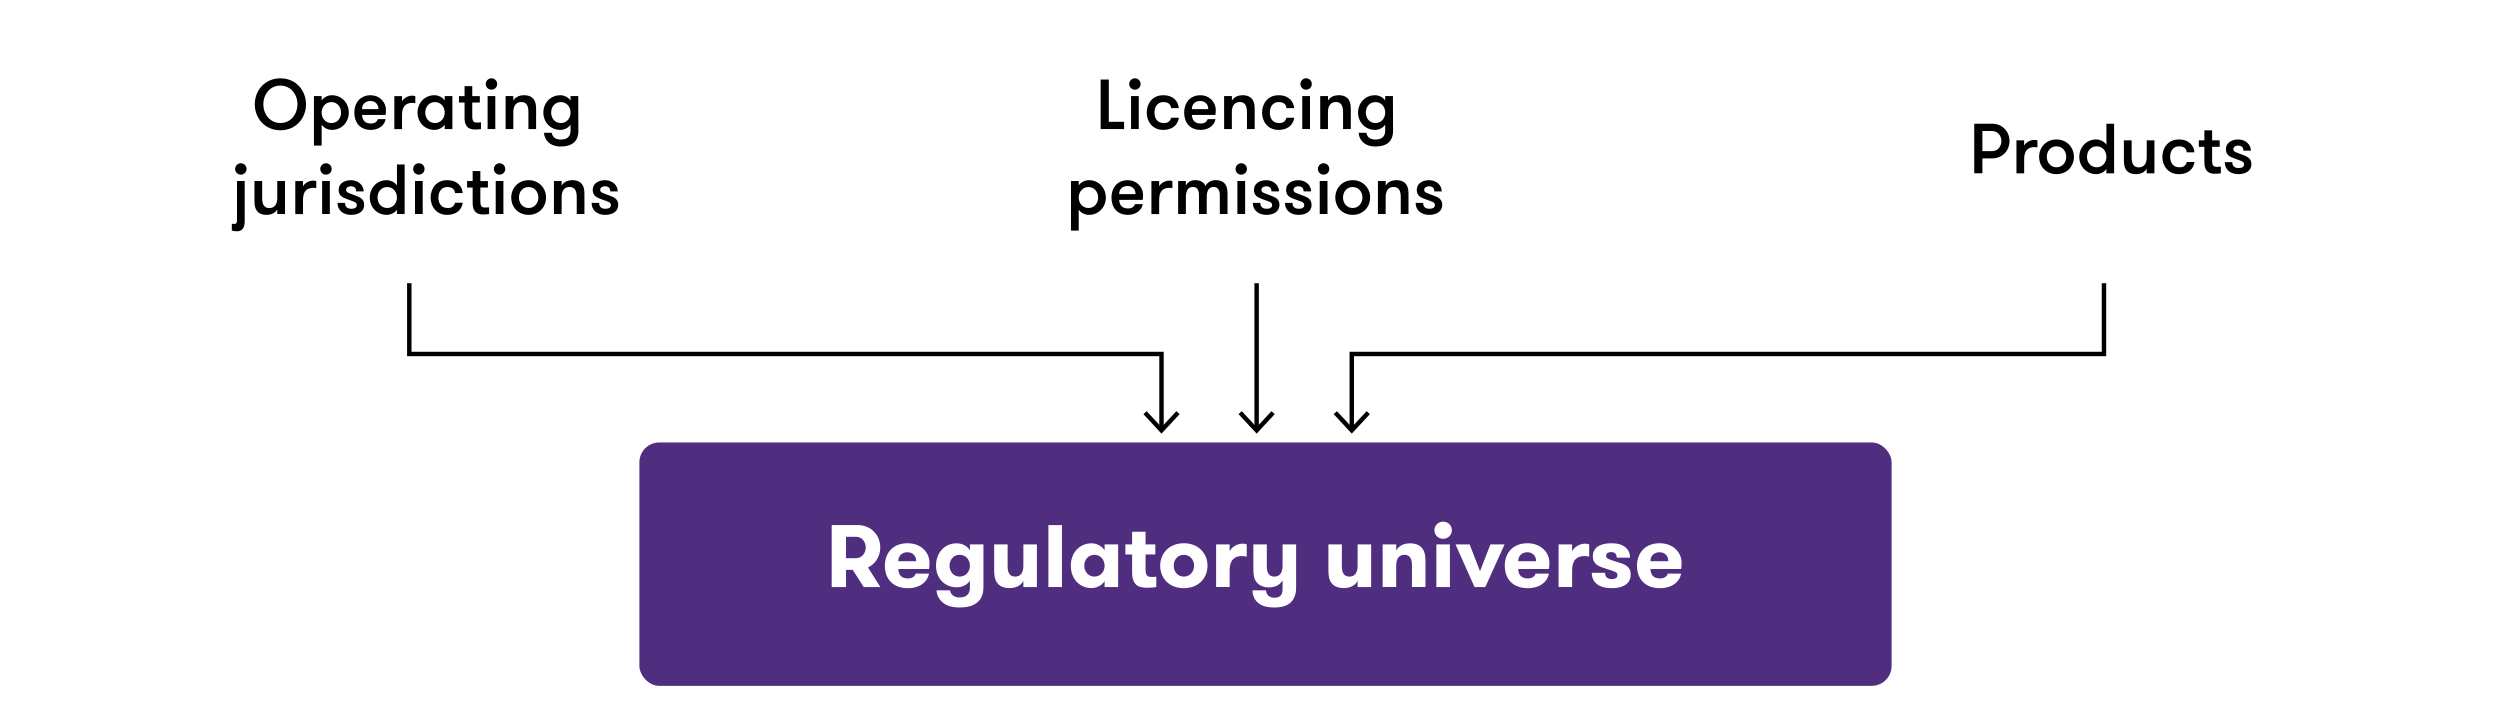 <?xml version="1.0" encoding="UTF-8"?>
<svg id="Layer_2" data-name="Layer 2" xmlns="http://www.w3.org/2000/svg" xmlns:xlink="http://www.w3.org/1999/xlink" viewBox="0 0 565 161">
  <defs>
    <style>
      .cls-1, .cls-2, .cls-3 {
        fill: #fff;
      }

      .cls-4 {
        fill: none;
        stroke: #000;
        stroke-miterlimit: 10;
      }

      .cls-5 {
        filter: url(#drop-shadow-4);
      }

      .cls-2 {
        filter: url(#drop-shadow-3);
      }

      .cls-3 {
        filter: url(#drop-shadow-2);
      }

      .cls-6 {
        fill: #4f2d7f;
        filter: url(#drop-shadow-1);
      }
    </style>
    <filter id="drop-shadow-1" filterUnits="userSpaceOnUse">
      <feOffset dx="2" dy="2"/>
      <feGaussianBlur result="blur" stdDeviation="2"/>
      <feFlood flood-color="#000" flood-opacity=".2"/>
      <feComposite in2="blur" operator="in"/>
      <feComposite in="SourceGraphic"/>
    </filter>
    <filter id="drop-shadow-2" filterUnits="userSpaceOnUse">
      <feOffset dx="2" dy="2"/>
      <feGaussianBlur result="blur-2" stdDeviation="2"/>
      <feFlood flood-color="#000" flood-opacity=".2"/>
      <feComposite in2="blur-2" operator="in"/>
      <feComposite in="SourceGraphic"/>
    </filter>
    <filter id="drop-shadow-3" filterUnits="userSpaceOnUse">
      <feOffset dx="2" dy="2"/>
      <feGaussianBlur result="blur-3" stdDeviation="2"/>
      <feFlood flood-color="#000" flood-opacity=".2"/>
      <feComposite in2="blur-3" operator="in"/>
      <feComposite in="SourceGraphic"/>
    </filter>
    <filter id="drop-shadow-4" filterUnits="userSpaceOnUse">
      <feOffset dx="2" dy="2"/>
      <feGaussianBlur result="blur-4" stdDeviation="2"/>
      <feFlood flood-color="#000" flood-opacity=".2"/>
      <feComposite in2="blur-4" operator="in"/>
      <feComposite in="SourceGraphic"/>
    </filter>
  </defs>
  <g id="Layer_1-2" data-name="Layer 1">
    <g>
      <line class="cls-4" x1="284" y1="62" x2="284" y2="96.92"/>
      <polygon points="279.91 93.6 280.64 92.92 284 96.53 287.36 92.92 288.09 93.6 284 98 279.91 93.6"/>
    </g>
    <g>
      <polyline class="cls-4" points="475.5 62 475.5 80 305.5 80 305.5 96.92"/>
      <polygon points="301.41 93.6 302.14 92.92 305.5 96.53 308.86 92.92 309.59 93.6 305.5 98 301.41 93.6"/>
    </g>
    <g>
      <polyline class="cls-4" points="92.5 62 92.5 80 262.5 80 262.5 96.92"/>
      <polygon points="258.41 93.6 259.14 92.92 262.5 96.53 265.86 92.92 266.59 93.6 262.5 98 258.41 93.6"/>
    </g>
    <rect class="cls-6" x="142.5" y="98" width="283" height="55" rx="4.49" ry="4.49"/>
    <rect class="cls-3" x="195" y="4" width="179" height="58" rx="2.95" ry="2.95"/>
    <g>
      <path d="m254.05,27.52v1.65h-5.3v-11.2h1.84v9.56h3.46Z"/>
      <path d="m256.48,17.69c.72,0,1.3.58,1.3,1.3s-.58,1.28-1.3,1.28-1.28-.58-1.28-1.28.58-1.3,1.28-1.3Zm-.86,4.02h1.74v7.46h-1.74v-7.46Z"/>
      <path d="m264.67,24.43c-.1-.82-.58-1.36-1.76-1.36-1.34,0-2,1.1-2,2.37s.61,2.37,2.11,2.37c1.02,0,1.44-.45,1.66-1.2h1.75c-.24,1.55-1.38,2.75-3.54,2.75-2.43,0-3.73-1.89-3.73-3.92s1.3-3.92,3.71-3.92,3.43,1.47,3.54,2.91h-1.74Z"/>
      <path d="m269.36,25.97c.08,1.07.54,1.94,2,1.94.99,0,1.38-.45,1.58-.98h1.76c-.21,1.28-1.44,2.43-3.35,2.43-2.51,0-3.73-1.73-3.73-3.92s1.33-3.92,3.68-3.92c1.94,0,3.46,1.46,3.46,3.36,0,.26,0,.61-.08,1.09h-5.33Zm0-1.3h3.71c0-1.14-.75-1.84-1.81-1.84s-1.9.62-1.9,1.84Z"/>
      <path d="m276.66,21.71h1.75v1.04c.46-.8,1.33-1.23,2.43-1.23s1.83.38,2.24,1.01c.37.56.48,1.18.48,2.21v4.43h-1.75v-3.86c0-1.28-.37-2.26-1.62-2.26s-1.79.98-1.79,2.26v3.86h-1.75v-7.46Z"/>
      <path d="m290.74,24.43c-.1-.82-.58-1.36-1.76-1.36-1.34,0-2,1.1-2,2.37s.61,2.37,2.11,2.37c1.02,0,1.44-.45,1.66-1.2h1.75c-.24,1.55-1.38,2.75-3.54,2.75-2.43,0-3.73-1.89-3.73-3.92s1.3-3.92,3.71-3.92,3.43,1.47,3.54,2.91h-1.74Z"/>
      <path d="m295.17,17.69c.72,0,1.3.58,1.3,1.3s-.58,1.28-1.3,1.28-1.28-.58-1.28-1.28.58-1.3,1.28-1.3Zm-.86,4.02h1.75v7.46h-1.75v-7.46Z"/>
      <path d="m298.38,21.71h1.75v1.04c.46-.8,1.33-1.23,2.43-1.23s1.83.38,2.24,1.01c.37.56.48,1.18.48,2.21v4.43h-1.75v-3.86c0-1.28-.37-2.26-1.62-2.26s-1.79.98-1.79,2.26v3.86h-1.75v-7.46Z"/>
      <path d="m314.83,29.54c0,1.25-.38,2.15-1.07,2.72-.69.58-1.68.85-2.93.85s-2.16-.38-2.79-.96-.94-1.34-.99-2.13h1.76c.1.8.74,1.52,2,1.52,1.39,0,2.24-.59,2.24-2v-1.38c-.46.75-1.44,1.2-2.3,1.2-2.27,0-3.83-1.81-3.83-3.92s1.55-3.92,3.83-3.92c.86,0,1.84.45,2.3,1.2v-1.01h1.75l.03,7.83Zm-6.16-4.1c0,1.28.86,2.37,2.18,2.37s2.21-1.09,2.21-2.37-.86-2.37-2.21-2.37-2.18,1.09-2.18,2.37Z"/>
      <path d="m243.79,41.92c.46-.75,1.44-1.2,2.3-1.2,2.27,0,3.83,1.81,3.83,3.92s-1.55,3.92-3.83,3.92c-.86,0-1.84-.45-2.3-1.2v4.75h-1.75v-11.2h1.75v1.01Zm0,2.72c0,1.28.86,2.37,2.21,2.37s2.18-1.09,2.18-2.37-.86-2.37-2.18-2.37-2.21,1.09-2.21,2.37Z"/>
      <path d="m252.93,45.17c.08,1.07.54,1.94,2,1.94.99,0,1.38-.45,1.58-.98h1.76c-.21,1.28-1.44,2.43-3.35,2.43-2.51,0-3.73-1.73-3.73-3.92s1.33-3.92,3.68-3.92c1.94,0,3.46,1.46,3.46,3.36,0,.26,0,.61-.08,1.09h-5.33Zm0-1.3h3.71c0-1.14-.75-1.84-1.81-1.84s-1.9.62-1.9,1.84Z"/>
      <path d="m264.96,42.53c-.27-.06-.42-.08-.69-.08-1.49,0-2.3.85-2.3,2.71v3.22h-1.75v-7.46h1.75v1.2c.34-.69,1.31-1.3,2.3-1.3.27,0,.5.03.69.11v1.6Z"/>
      <path d="m275.68,48.37v-4.18c0-1.18-.42-1.94-1.39-1.94-.88,0-1.57.54-1.57,2.32v3.79h-1.75v-4.19c0-1.18-.38-1.92-1.36-1.92-.88,0-1.6.54-1.6,2.32v3.79h-1.75v-7.46h1.75v1.04c.32-.69,1.1-1.23,2.08-1.23,1.36,0,2.03.59,2.35,1.33.35-.75,1.23-1.33,2.29-1.33,2.24,0,2.69,1.54,2.69,2.93v4.72h-1.75Z"/>
      <path d="m280.51,36.89c.72,0,1.3.58,1.3,1.3s-.58,1.28-1.3,1.28-1.28-.58-1.28-1.28.58-1.3,1.28-1.3Zm-.86,4.02h1.75v7.46h-1.75v-7.46Z"/>
      <path d="m289.16,46.29c0,1.55-1.34,2.27-2.98,2.27s-3.04-.94-3.04-2.71h1.7c0,.98.61,1.33,1.44,1.33.69,0,1.22-.22,1.22-.86,0-.7-.75-.75-2.32-1.36-1.04-.4-1.78-.78-1.78-2.08,0-1.41,1.28-2.16,2.8-2.16s2.85,1.07,2.85,2.53h-1.7c0-.7-.35-1.15-1.2-1.15-.59,0-1.07.29-1.07.82,0,.64.69.72,2.05,1.25,1.04.4,2.03.77,2.03,2.13Z"/>
      <path d="m296.42,46.29c0,1.55-1.34,2.27-2.98,2.27s-3.04-.94-3.04-2.71h1.7c0,.98.61,1.33,1.44,1.33.69,0,1.22-.22,1.22-.86,0-.7-.75-.75-2.32-1.36-1.04-.4-1.78-.78-1.78-2.08,0-1.41,1.28-2.16,2.8-2.16s2.85,1.07,2.85,2.53h-1.7c0-.7-.35-1.15-1.2-1.15-.59,0-1.07.29-1.07.82,0,.64.69.72,2.05,1.25,1.04.4,2.03.77,2.03,2.13Z"/>
      <path d="m299.12,36.89c.72,0,1.3.58,1.3,1.3s-.58,1.28-1.3,1.28-1.28-.58-1.28-1.28.58-1.3,1.28-1.3Zm-.86,4.02h1.75v7.46h-1.75v-7.46Z"/>
      <path d="m301.78,44.64c0-2.11,1.55-3.92,3.92-3.92s3.95,1.81,3.95,3.92-1.55,3.92-3.95,3.92-3.92-1.81-3.92-3.92Zm6.13,0c0-1.28-.86-2.37-2.21-2.37s-2.18,1.09-2.18,2.37.86,2.37,2.18,2.37,2.21-1.09,2.21-2.37Z"/>
      <path d="m311.42,40.91h1.75v1.04c.46-.8,1.33-1.23,2.43-1.23s1.83.38,2.24,1.01c.37.56.48,1.18.48,2.21v4.43h-1.75v-3.86c0-1.28-.37-2.26-1.62-2.26s-1.79.98-1.79,2.26v3.86h-1.75v-7.46Z"/>
      <path d="m325.95,46.29c0,1.55-1.34,2.27-2.98,2.27s-3.04-.94-3.04-2.71h1.7c0,.98.61,1.33,1.44,1.33.69,0,1.22-.22,1.22-.86,0-.7-.75-.75-2.32-1.36-1.04-.4-1.78-.78-1.78-2.08,0-1.41,1.28-2.16,2.8-2.16s2.85,1.07,2.85,2.53h-1.7c0-.7-.35-1.15-1.2-1.15-.59,0-1.07.29-1.07.82,0,.64.69.72,2.05,1.25,1.04.4,2.03.77,2.03,2.13Z"/>
    </g>
    <g>
      <path class="cls-1" d="m187.96,118.67h5.88c3.1,0,5.1,2.34,5.1,5.06,0,1.96-1.04,3.7-2.78,4.52l2.8,4.42h-3.76l-2.48-3.88h-1.52v3.88h-3.24v-14Zm7.7,5.06c0-1.3-.88-2.42-2.24-2.42h-2.22v4.84h2.22c1.36,0,2.24-1.12,2.24-2.42Z"/>
      <path class="cls-1" d="m203.02,128.59c.06,1.16.54,2.14,2.14,2.14,1.06,0,1.58-.48,1.78-1.1h3c-.28,1.82-2,3.3-4.76,3.3-3.38,0-5.2-2.1-5.2-5.08,0-2.82,1.78-5.08,5.12-5.08,3.02,0,4.96,2.04,4.96,4.4,0,.4,0,.84-.1,1.42h-6.94Zm0-1.76h4.04c0-1.24-.82-2.02-1.98-2.02s-2.06.72-2.06,2.02Z"/>
      <path class="cls-1" d="m222.26,132.61c0,1.74-.52,2.88-1.52,3.64-.9.68-2.12,1.04-3.9,1.04s-2.98-.44-3.78-1.12c-.84-.72-1.36-1.7-1.4-2.76h3.06c.08.82.8,1.62,2.12,1.62,1.44,0,2.36-.68,2.36-2.18v-1.62c-.52.88-1.7,1.5-2.94,1.5-2.78,0-4.72-2.02-4.72-4.88s1.86-5.06,4.68-5.06c1.22,0,2.44.6,2.98,1.62v-1.38h3.06v9.58Zm-7.66-4.76c0,1.34.92,2.46,2.28,2.46s2.32-1.12,2.32-2.46-.92-2.46-2.32-2.46-2.28,1.14-2.28,2.46Z"/>
      <path class="cls-1" d="m234.34,123.03v9.64h-3.06v-1.38c-.54,1.02-1.66,1.62-3.16,1.62-1.24,0-2.18-.42-2.7-1.1-.6-.74-.74-1.68-.74-3.06v-5.72h3.04v4.94c0,1.38.42,2.34,1.7,2.34s1.86-.96,1.86-2.44v-4.84h3.06Z"/>
      <path class="cls-1" d="m236.94,118.67h3.06v14h-3.06v-14Z"/>
      <path class="cls-1" d="m252.7,123.03v9.64h-3.06v-1.36c-.46.88-1.7,1.6-2.94,1.6-2.78,0-4.7-2.18-4.7-5.06s1.92-5.06,4.7-5.06c1.24,0,2.48.74,2.94,1.62v-1.38h3.06Zm-3.06,4.82c0-1.32-.92-2.46-2.3-2.46s-2.3,1.14-2.3,2.46.92,2.46,2.3,2.46,2.3-1.12,2.3-2.46Z"/>
      <path class="cls-1" d="m261.32,132.67c-.46.08-1.14.16-2.04.16-1.44,0-3.42-.18-3.42-3.4v-4.12h-1.52v-2.28h1.52v-2.86h3.04v2.86h2.2v2.28h-2.2v3.44c0,1.42.56,1.64,1.32,1.64.38,0,.82-.02,1.1-.06v2.34Z"/>
      <path class="cls-1" d="m262.2,127.85c0-2.76,2.02-5.08,5.34-5.08s5.36,2.32,5.36,5.08-2,5.08-5.36,5.08-5.34-2.32-5.34-5.08Zm7.66,0c0-1.34-.92-2.46-2.32-2.46s-2.28,1.12-2.28,2.46.9,2.46,2.28,2.46,2.32-1.1,2.32-2.46Z"/>
      <path class="cls-1" d="m281.76,125.81c-.42-.1-.66-.14-1.08-.14-1.68,0-2.78.88-2.78,3.24v3.76h-3.06v-9.64h3.06v1.56c.44-.9,1.6-1.72,2.94-1.72.38,0,.64.04.92.16v2.78Z"/>
      <path class="cls-1" d="m284.38,136.29c-.76-.64-1.32-1.58-1.32-2.88h3.06c.06,1.08.84,1.68,1.86,1.68,1.18,0,1.88-.48,1.88-1.98v-1.98c-.54,1.04-1.62,1.62-3.08,1.62-1.28,0-2.26-.48-2.78-1.16-.6-.74-.74-1.6-.74-2.98v-5.58h3.04v4.94c0,1.38.42,2.34,1.7,2.34s1.86-.96,1.86-2.44v-4.84h3.06v9.88c0,1.5-.52,2.66-1.34,3.34-.86.72-1.96,1.04-3.64,1.04-1.56,0-2.7-.3-3.56-1Z"/>
      <path class="cls-1" d="m309.88,123.03v9.64h-3.06v-1.38c-.54,1.02-1.66,1.62-3.16,1.62-1.24,0-2.18-.42-2.7-1.1-.6-.74-.74-1.68-.74-3.06v-5.72h3.04v4.94c0,1.38.42,2.34,1.7,2.34s1.86-.96,1.86-2.44v-4.84h3.06Z"/>
      <path class="cls-1" d="m312.48,123.03h3.06v1.4c.54-1.04,1.66-1.64,3.16-1.64,1.24,0,2.18.42,2.7,1.1.6.74.76,1.68.76,3.06v5.72h-3.06v-4.94c0-1.38-.42-2.34-1.7-2.34s-1.86.96-1.86,2.44v4.84h-3.06v-9.64Z"/>
      <path class="cls-1" d="m326.14,117.89c1.12,0,1.98.86,1.98,1.94s-.86,1.94-1.98,1.94-1.96-.88-1.96-1.94.86-1.94,1.96-1.94Zm-1.52,5.14h3.06v9.64h-3.06v-9.64Z"/>
      <path class="cls-1" d="m332.14,123.03l2.34,6.06,2.36-6.06h3.2l-4.36,9.64h-2.44l-4.3-9.64h3.2Z"/>
      <path class="cls-1" d="m343.12,128.59c.06,1.16.54,2.14,2.14,2.14,1.06,0,1.58-.48,1.78-1.1h3c-.28,1.82-2,3.3-4.76,3.3-3.38,0-5.2-2.1-5.2-5.08,0-2.82,1.78-5.08,5.12-5.08,3.02,0,4.96,2.04,4.96,4.4,0,.4,0,.84-.1,1.42h-6.94Zm0-1.76h4.04c0-1.24-.82-2.02-1.98-2.02s-2.06.72-2.06,2.02Z"/>
      <path class="cls-1" d="m359.16,125.81c-.42-.1-.66-.14-1.08-.14-1.68,0-2.78.88-2.78,3.24v3.76h-3.06v-9.64h3.06v1.56c.44-.9,1.6-1.72,2.94-1.72.38,0,.64.04.92.16v2.78Z"/>
      <path class="cls-1" d="m368.54,129.83c0,2.28-1.96,3.1-4.36,3.1-2.74,0-4.44-1.26-4.44-3.48h3c0,1.02.64,1.42,1.54,1.42.74,0,1.26-.26,1.26-.9,0-.74-.76-.84-2.58-1.44-1.6-.5-2.98-.96-2.98-2.82,0-2,1.66-2.94,4.26-2.94,2.8,0,4.16,1.42,4.16,3.26h-3.02c0-.8-.42-1.26-1.26-1.26-.62,0-1.14.28-1.14.86,0,.7.84.82,2.46,1.36,1.7.5,3.1.96,3.1,2.84Z"/>
      <path class="cls-1" d="m373,128.59c.06,1.16.54,2.14,2.14,2.14,1.06,0,1.58-.48,1.78-1.1h3c-.28,1.82-2,3.3-4.76,3.3-3.38,0-5.2-2.1-5.2-5.08,0-2.82,1.78-5.08,5.12-5.08,3.02,0,4.96,2.04,4.96,4.4,0,.4,0,.84-.1,1.42h-6.94Zm0-1.76h4.04c0-1.24-.82-2.02-1.98-2.02s-2.06.72-2.06,2.02Z"/>
    </g>
    <rect class="cls-2" x="4.86" y="4" width="179" height="58" rx="2.95" ry="2.95"/>
    <g>
      <path d="m57.58,23.57c0-3.04,2.19-5.87,5.79-5.87s5.79,2.83,5.79,5.87-2.19,5.87-5.79,5.87-5.79-2.83-5.79-5.87Zm9.65,0c0-2.18-1.47-4.23-3.86-4.23s-3.86,2.05-3.86,4.23,1.47,4.23,3.86,4.23,3.86-2.05,3.86-4.23Z"/>
      <path d="m72.69,22.72c.46-.75,1.44-1.2,2.31-1.2,2.27,0,3.83,1.81,3.83,3.92s-1.55,3.92-3.83,3.92c-.86,0-1.84-.45-2.31-1.2v4.75h-1.74v-11.2h1.74v1.01Zm0,2.72c0,1.28.86,2.37,2.21,2.37s2.18-1.09,2.18-2.37-.86-2.37-2.18-2.37-2.21,1.09-2.21,2.37Z"/>
      <path d="m81.82,25.97c.08,1.07.54,1.94,2,1.94.99,0,1.38-.45,1.58-.98h1.76c-.21,1.28-1.44,2.43-3.35,2.43-2.51,0-3.73-1.73-3.73-3.92s1.33-3.92,3.68-3.92c1.94,0,3.46,1.46,3.46,3.36,0,.26,0,.61-.08,1.09h-5.33Zm0-1.3h3.71c0-1.14-.75-1.84-1.81-1.84s-1.9.62-1.9,1.84Z"/>
      <path d="m93.86,23.33c-.27-.06-.42-.08-.69-.08-1.49,0-2.31.85-2.31,2.71v3.22h-1.74v-7.46h1.74v1.2c.34-.69,1.31-1.3,2.31-1.3.27,0,.5.03.69.11v1.6Z"/>
      <path d="m102.24,21.71v7.46h-1.74v-1.01c-.46.75-1.44,1.2-2.31,1.2-2.27,0-3.83-1.81-3.83-3.92s1.55-3.92,3.83-3.92c.86,0,1.84.45,2.31,1.2v-1.01h1.74Zm-1.74,3.73c0-1.28-.86-2.37-2.21-2.37s-2.18,1.09-2.18,2.37.86,2.37,2.18,2.37,2.21-1.09,2.21-2.37Z"/>
      <path d="m108.71,29.17c-.27.05-.78.1-1.3.1-.85,0-2.42-.11-2.42-2.62v-3.47h-1.26v-1.46h1.26v-2.26h1.74v2.26h1.71v1.46h-1.71v3.07c0,1.3.4,1.46,1.09,1.46.27,0,.7-.03.88-.06v1.54Z"/>
      <path d="m111.06,17.69c.72,0,1.3.58,1.3,1.3s-.58,1.28-1.3,1.28-1.28-.58-1.28-1.28.58-1.3,1.28-1.3Zm-.86,4.02h1.74v7.46h-1.74v-7.46Z"/>
      <path d="m114.27,21.71h1.74v1.04c.46-.8,1.33-1.23,2.43-1.23s1.82.38,2.24,1.01c.37.56.48,1.18.48,2.21v4.43h-1.74v-3.86c0-1.28-.37-2.26-1.62-2.26s-1.79.98-1.79,2.26v3.86h-1.74v-7.46Z"/>
      <path d="m130.72,29.54c0,1.25-.38,2.15-1.07,2.72-.69.58-1.68.85-2.93.85s-2.16-.38-2.79-.96c-.62-.58-.94-1.34-.99-2.13h1.76c.1.8.74,1.52,2,1.52,1.39,0,2.24-.59,2.24-2v-1.38c-.46.75-1.44,1.2-2.31,1.2-2.27,0-3.83-1.81-3.83-3.92s1.55-3.92,3.83-3.92c.86,0,1.84.45,2.31,1.2v-1.01h1.74l.03,7.83Zm-6.16-4.1c0,1.28.86,2.37,2.18,2.37s2.21-1.09,2.21-2.37-.86-2.37-2.21-2.37-2.18,1.09-2.18,2.37Z"/>
      <path d="m55.3,50.11c0,1.68-.88,2.16-1.73,2.16-.5,0-.98-.08-1.18-.18v-1.52c.34.05.46.05.61.05.37,0,.56-.29.56-.78v-8.93h1.74v9.2Zm-.88-13.22c.72,0,1.3.58,1.3,1.3s-.58,1.28-1.3,1.28-1.28-.58-1.28-1.28.58-1.3,1.28-1.3Z"/>
      <path d="m64.41,40.91v7.46h-1.75v-1.04c-.46.8-1.33,1.23-2.43,1.23s-1.82-.38-2.24-1.01c-.37-.56-.48-1.18-.48-2.21v-4.43h1.74v3.86c0,1.28.37,2.26,1.62,2.26s1.79-.98,1.79-2.26v-3.86h1.75Z"/>
      <path d="m71.48,42.53c-.27-.06-.42-.08-.69-.08-1.49,0-2.31.85-2.31,2.71v3.22h-1.74v-7.46h1.74v1.2c.34-.69,1.31-1.3,2.31-1.3.27,0,.5.03.69.11v1.6Z"/>
      <path d="m73.66,36.89c.72,0,1.3.58,1.3,1.3s-.58,1.28-1.3,1.28-1.28-.58-1.28-1.28.58-1.3,1.28-1.3Zm-.86,4.02h1.74v7.46h-1.74v-7.46Z"/>
      <path d="m82.3,46.29c0,1.55-1.34,2.27-2.98,2.27s-3.04-.94-3.04-2.71h1.7c0,.98.61,1.33,1.44,1.33.69,0,1.22-.22,1.22-.86,0-.7-.75-.75-2.32-1.36-1.04-.4-1.78-.78-1.78-2.08,0-1.41,1.28-2.16,2.8-2.16s2.85,1.07,2.85,2.53h-1.7c0-.7-.35-1.15-1.2-1.15-.59,0-1.07.29-1.07.82,0,.64.69.72,2.05,1.25,1.04.4,2.03.77,2.03,2.13Z"/>
      <path d="m89.71,47.36c-.46.75-1.44,1.2-2.31,1.2-2.27,0-3.83-1.81-3.83-3.92s1.55-3.92,3.83-3.92c.86,0,1.84.45,2.31,1.2v-4.75h1.74v11.2h-1.74v-1.01Zm0-2.72c0-1.28-.86-2.37-2.21-2.37s-2.18,1.09-2.18,2.37.86,2.37,2.18,2.37,2.21-1.09,2.21-2.37Z"/>
      <path d="m94.65,36.89c.72,0,1.3.58,1.3,1.3s-.58,1.28-1.3,1.28-1.28-.58-1.28-1.28.58-1.3,1.28-1.3Zm-.86,4.02h1.74v7.46h-1.74v-7.46Z"/>
      <path d="m102.84,43.63c-.1-.82-.58-1.36-1.76-1.36-1.34,0-2,1.1-2,2.37s.61,2.37,2.11,2.37c1.02,0,1.44-.45,1.66-1.2h1.74c-.24,1.55-1.38,2.75-3.54,2.75-2.43,0-3.73-1.89-3.73-3.92s1.3-3.92,3.71-3.92,3.43,1.47,3.54,2.91h-1.74Z"/>
      <path d="m110.54,48.37c-.27.05-.78.1-1.3.1-.85,0-2.42-.11-2.42-2.62v-3.47h-1.26v-1.46h1.26v-2.26h1.74v2.26h1.71v1.46h-1.71v3.07c0,1.3.4,1.46,1.09,1.46.27,0,.7-.03.88-.06v1.54Z"/>
      <path d="m112.89,36.89c.72,0,1.3.58,1.3,1.3s-.58,1.28-1.3,1.28-1.28-.58-1.28-1.28.58-1.3,1.28-1.3Zm-.86,4.02h1.74v7.46h-1.74v-7.46Z"/>
      <path d="m115.54,44.64c0-2.11,1.55-3.92,3.92-3.92s3.95,1.81,3.95,3.92-1.55,3.92-3.95,3.92-3.92-1.81-3.92-3.92Zm6.13,0c0-1.28-.86-2.37-2.21-2.37s-2.18,1.09-2.18,2.37.86,2.37,2.18,2.37,2.21-1.09,2.21-2.37Z"/>
      <path d="m125.19,40.91h1.74v1.04c.46-.8,1.33-1.23,2.43-1.23s1.82.38,2.24,1.01c.37.56.48,1.18.48,2.21v4.43h-1.74v-3.86c0-1.28-.37-2.26-1.62-2.26s-1.79.98-1.79,2.26v3.86h-1.74v-7.46Z"/>
      <path d="m139.72,46.29c0,1.55-1.34,2.27-2.98,2.27s-3.04-.94-3.04-2.71h1.7c0,.98.61,1.33,1.44,1.33.69,0,1.22-.22,1.22-.86,0-.7-.75-.75-2.32-1.36-1.04-.4-1.78-.78-1.78-2.08,0-1.41,1.28-2.16,2.8-2.16s2.85,1.07,2.85,2.53h-1.7c0-.7-.35-1.15-1.2-1.15-.59,0-1.07.29-1.07.82,0,.64.69.72,2.05,1.25,1.04.4,2.03.77,2.03,2.13Z"/>
    </g>
    <g class="cls-5">
      <rect class="cls-1" x="386" y="4" width="179" height="58" rx="2.95" ry="2.95"/>
      <g>
        <path d="m444.18,25.96h4.02c2.4,0,3.95,1.81,3.95,3.92s-1.55,3.92-3.95,3.92h-2.18v3.36h-1.84v-11.2Zm6.13,3.92c0-1.23-.83-2.27-2.11-2.27h-2.18v4.55h2.18c1.28,0,2.11-1.04,2.11-2.27Z"/>
        <path d="m458.46,31.33c-.27-.06-.42-.08-.69-.08-1.49,0-2.31.85-2.31,2.71v3.22h-1.74v-7.46h1.74v1.2c.34-.69,1.31-1.3,2.31-1.3.27,0,.5.03.69.11v1.6Z"/>
        <path d="m458.84,33.44c0-2.11,1.55-3.92,3.92-3.92s3.95,1.81,3.95,3.92-1.55,3.92-3.95,3.92-3.92-1.81-3.92-3.92Zm6.13,0c0-1.28-.86-2.37-2.21-2.37s-2.18,1.09-2.18,2.37.86,2.37,2.18,2.37,2.21-1.09,2.21-2.37Z"/>
        <path d="m474.05,36.16c-.46.75-1.44,1.2-2.3,1.2-2.27,0-3.83-1.81-3.83-3.92s1.55-3.92,3.83-3.92c.86,0,1.84.45,2.3,1.2v-4.75h1.74v11.2h-1.74v-1.01Zm0-2.72c0-1.28-.86-2.37-2.21-2.37s-2.18,1.09-2.18,2.37.86,2.37,2.18,2.37,2.21-1.09,2.21-2.37Z"/>
        <path d="m484.9,29.71v7.46h-1.75v-1.04c-.46.8-1.33,1.23-2.43,1.23s-1.83-.38-2.24-1.01c-.37-.56-.48-1.18-.48-2.21v-4.43h1.75v3.86c0,1.28.37,2.26,1.62,2.26s1.79-.98,1.79-2.26v-3.86h1.75Z"/>
        <path d="m492.21,32.43c-.1-.82-.58-1.36-1.76-1.36-1.34,0-2,1.1-2,2.37s.61,2.37,2.11,2.37c1.02,0,1.44-.45,1.66-1.2h1.74c-.24,1.55-1.38,2.75-3.54,2.75-2.43,0-3.73-1.89-3.73-3.92s1.3-3.92,3.71-3.92,3.43,1.47,3.54,2.91h-1.74Z"/>
        <path d="m499.91,37.17c-.27.05-.79.1-1.3.1-.85,0-2.42-.11-2.42-2.62v-3.47h-1.26v-1.46h1.26v-2.26h1.75v2.26h1.71v1.46h-1.71v3.07c0,1.3.4,1.46,1.09,1.46.27,0,.71-.03.88-.06v1.54Z"/>
        <path d="m506.82,35.09c0,1.55-1.34,2.27-2.98,2.27s-3.04-.94-3.04-2.71h1.7c0,.98.61,1.33,1.44,1.33.69,0,1.22-.22,1.22-.86,0-.7-.75-.75-2.32-1.36-1.04-.4-1.78-.78-1.78-2.08,0-1.41,1.28-2.16,2.8-2.16s2.85,1.07,2.85,2.53h-1.7c0-.7-.35-1.15-1.2-1.15-.59,0-1.07.29-1.07.82,0,.64.69.72,2.05,1.25,1.04.4,2.03.77,2.03,2.13Z"/>
      </g>
    </g>
  </g>
</svg>